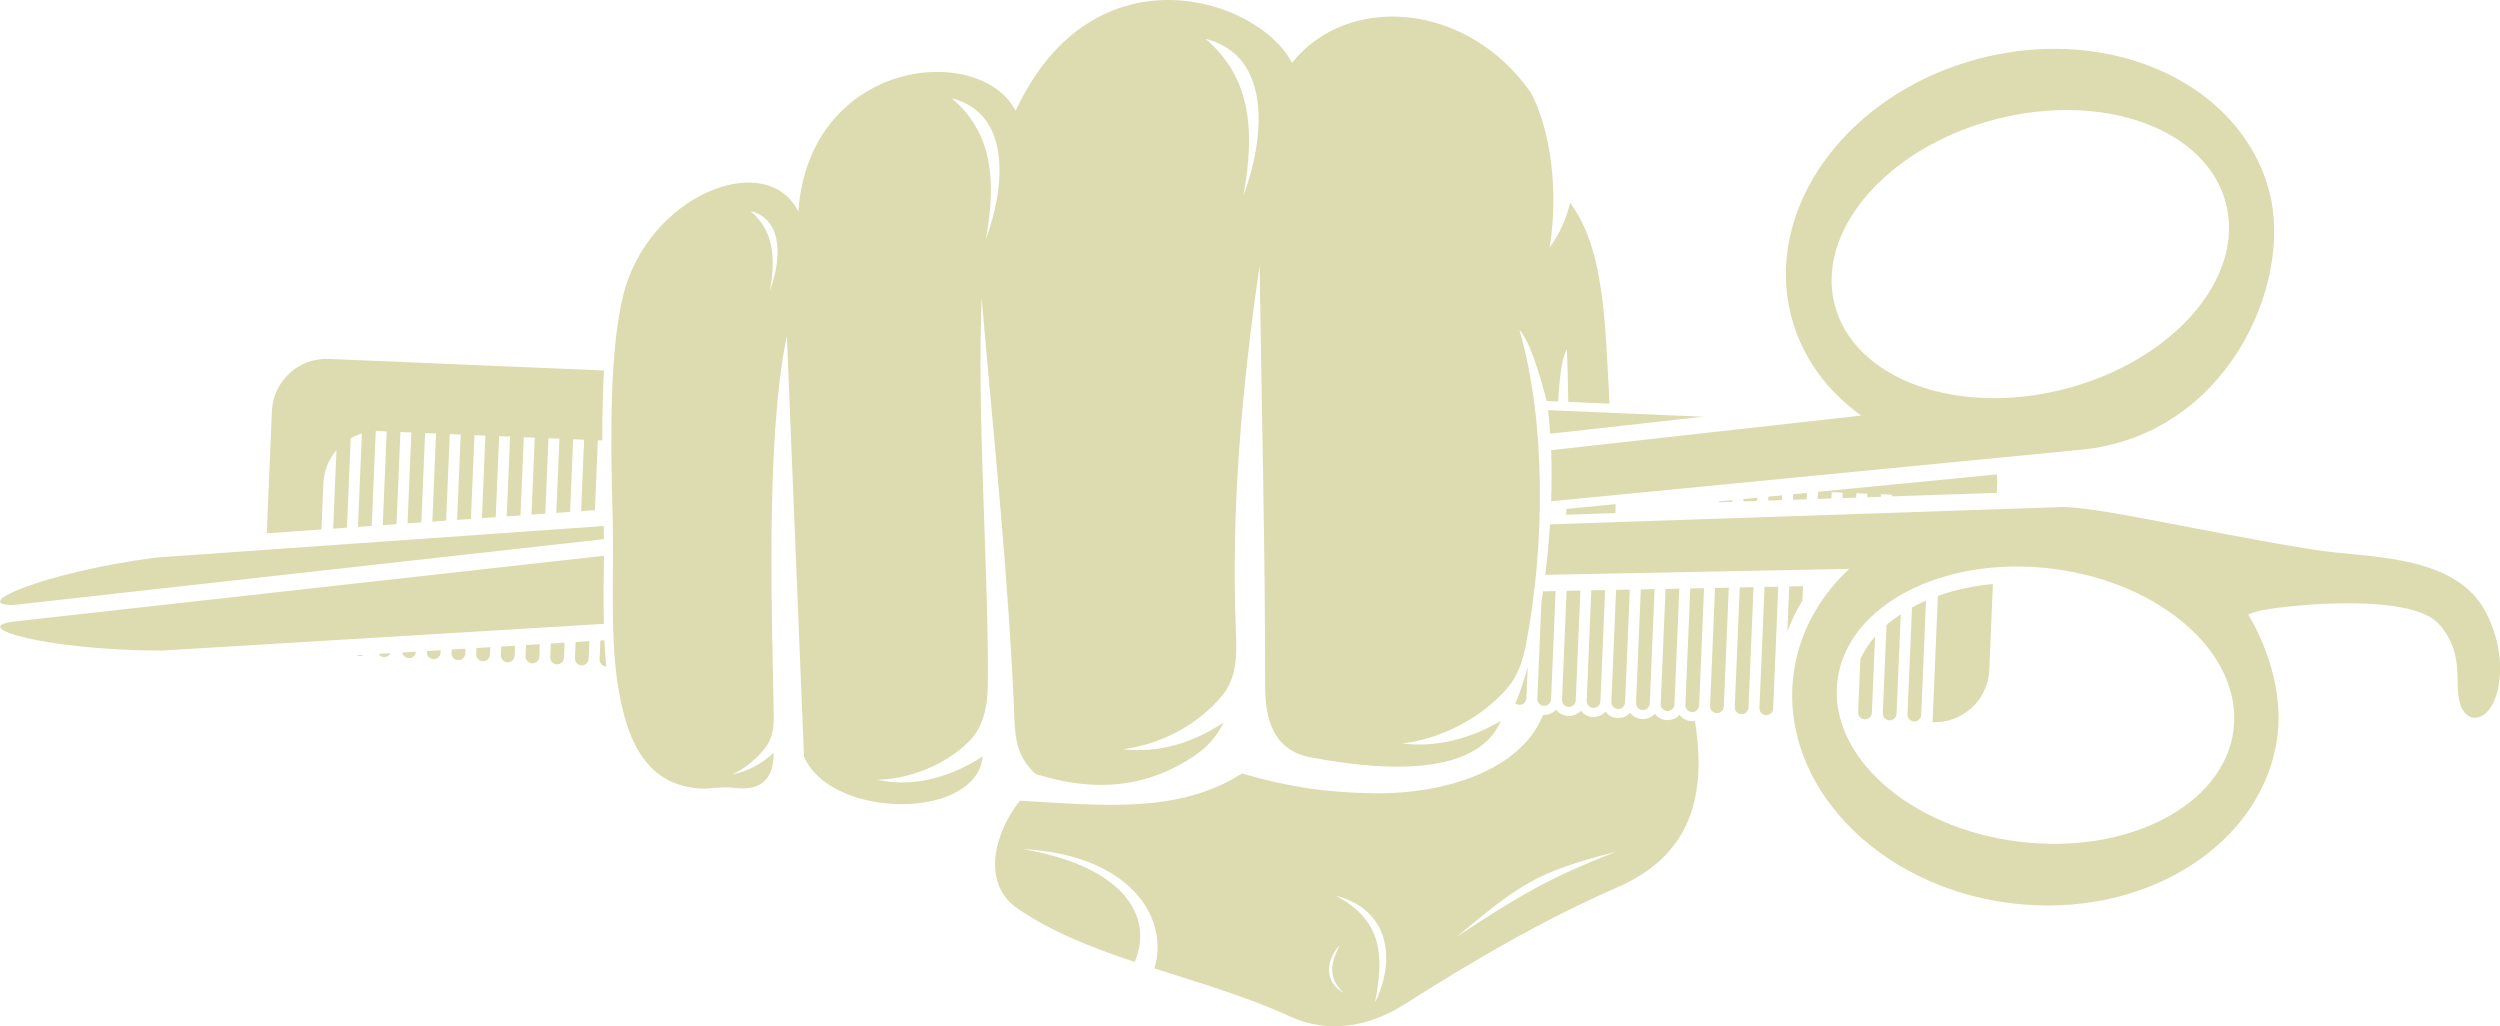 <?xml version="1.0" encoding="UTF-8" standalone="no"?><svg xmlns="http://www.w3.org/2000/svg" xmlns:xlink="http://www.w3.org/1999/xlink" fill="#dddbb0" height="200" preserveAspectRatio="xMidYMid meet" version="1" viewBox="0.0 0.0 487.2 200.0" width="487.2" zoomAndPan="magnify"><defs><clipPath id="a"><path d="M 0 0 L 487.219 0 L 487.219 200 L 0 200 Z M 0 0"/></clipPath></defs><g><g clip-path="url(#a)" id="change1_1"><path d="M 192.113 46.656 C 195.691 37.148 197.477 22.199 185.469 19.141 C 193.094 25.648 194.355 34.496 192.113 46.656 Z M 150.023 56.695 C 152.047 51.316 153.059 42.863 146.266 41.133 C 150.578 44.812 151.289 49.816 150.023 56.695 Z M 242.305 38.148 C 246.285 27.574 248.273 10.953 234.918 7.555 C 243.395 14.789 244.801 24.629 242.305 38.148 Z M 283.883 182.559 C 295.793 174.742 301.598 171.164 314.945 165.992 C 299.293 169.961 296.25 172.309 283.883 182.559 Z M 260.348 174.562 C 270.844 177.242 272.07 187.156 267.969 195.32 C 269.688 186.438 269.555 179.43 260.348 174.562 Z M 261.84 193.508 C 257.859 191.223 258.488 187.035 261.09 184.168 C 259.379 187.602 258.637 190.477 261.84 193.508 Z M 318.664 113.465 C 318.672 113.461 318.676 113.457 318.68 113.453 L 318.648 113.453 C 318.656 113.457 318.66 113.461 318.664 113.465 Z M 313.844 113.562 C 313.848 113.559 313.855 113.555 313.859 113.547 L 313.828 113.551 C 313.832 113.555 313.84 113.559 313.844 113.562 Z M 309.023 113.656 C 309.027 113.652 309.031 113.648 309.035 113.645 L 309.008 113.645 C 309.012 113.648 309.016 113.652 309.023 113.656 Z M 300.727 139.324 C 296.312 150.289 281.23 154.781 267.84 154.598 C 258.301 154.461 251.062 153.344 242.035 150.738 C 229.809 158.523 215.457 157.023 198.77 156.039 C 193.68 162.402 191.309 172.188 198.18 176.957 C 204.812 181.559 212.77 184.676 221.129 187.465 C 225.055 178.191 218.371 168.641 199.234 165.473 C 219.422 166.395 228.066 178.277 224.98 188.719 C 233.836 191.559 242.98 194.234 251.359 198.066 C 258.793 201.465 266.664 200.211 273.824 195.656 C 286.992 187.281 300.59 179.293 315.23 172.91 C 327.027 167.762 331.715 158.734 330.926 146.113 C 330.809 144.23 330.605 142.359 330.324 140.496 C 330.105 140.535 329.879 140.551 329.656 140.539 C 328.691 140.5 327.844 140.02 327.301 139.301 C 326.699 139.973 325.812 140.379 324.848 140.34 C 323.883 140.297 323.035 139.816 322.492 139.098 C 321.891 139.77 321.004 140.176 320.039 140.137 C 319.074 140.098 318.223 139.613 317.684 138.895 C 317.082 139.566 316.195 139.977 315.23 139.934 C 314.266 139.895 313.414 139.414 312.871 138.695 C 312.273 139.363 311.387 139.773 310.422 139.734 C 309.453 139.691 308.605 139.211 308.062 138.492 C 307.465 139.164 306.578 139.57 305.613 139.531 C 304.645 139.488 303.797 139.008 303.254 138.289 C 302.895 138.691 302.43 139.004 301.895 139.18 C 301.543 139.293 301.172 139.344 300.801 139.328 Z M 313.672 78.664 L 305.617 78.324 C 305.578 74.875 305.492 71.445 305.355 68.047 C 304.199 70.133 303.906 74.418 303.645 78.242 L 301.758 78.164 C 301.645 78.156 301.531 78.164 301.426 78.176 C 300.07 72.895 298.059 66.328 296.102 64.27 C 301.281 82.191 301.09 106.055 297.453 125.227 C 296.352 131.027 294.777 133.438 291.285 136.605 C 286.711 140.75 280.328 144.02 273.207 144.902 C 280.258 145.73 286.773 143.832 292.5 140.492 C 288.391 150.035 273.527 151.07 255.281 147.559 C 248.109 146.18 246.551 140.086 246.551 133.68 C 246.551 105.918 245.863 79.512 245.473 51.754 C 241.98 75.836 239.871 99.625 240.859 123.172 C 241.105 128.988 240.762 132.559 237.859 135.945 C 233.633 140.871 226.703 145.031 218.797 146.008 C 226.07 146.863 232.723 144.586 238.445 140.82 C 237.18 143.41 235.359 145.559 232.812 147.27 C 224.078 153.152 214.078 154.703 201.812 150.836 C 198.199 147.5 197.84 143.887 197.691 140.137 C 196.605 112.625 193.637 85.551 191.312 58.113 C 190.309 80.57 192.809 113.723 192.488 133.906 C 192.426 137.953 191.508 141.824 188.871 144.457 C 184.734 148.594 178.121 151.754 170.918 151.973 C 178.414 153.566 185.52 151.277 191.551 147.395 C 191.371 148.34 191.164 149.141 190.922 149.777 C 186.508 159.824 161.68 158.879 156.68 147.465 C 156.613 145.824 156.551 144.188 156.484 142.547 C 155.438 116.844 154.391 91.141 153.344 65.438 C 149.105 85.738 150.492 121.617 150.785 139.098 C 150.836 142.074 150.5 144.219 148.746 146.238 C 147.129 148.102 145.113 149.805 142.676 150.938 C 145.879 150.305 148.566 148.75 150.793 146.684 C 150.77 147.309 150.738 147.832 150.695 148.234 C 150.203 152.691 147.281 154.082 143.035 153.535 C 140.344 153.188 138.582 153.895 135.879 153.633 C 127.512 152.824 123.664 146.895 121.625 139.363 C 118.43 127.57 119.758 113.98 119.383 100.57 C 118.918 83.824 118.891 68.359 121.379 57.867 C 126.098 37.949 149.434 28.816 155.582 41.246 C 157.719 11.418 190.902 8.117 197.938 21.598 C 212.953 -10.887 245.367 -0.391 251.777 12.254 C 262.609 -1.379 285.984 0.332 298.336 18.066 C 302.133 25.191 303.805 37.098 301.992 48.234 C 304.082 45.352 305.32 42.422 305.98 39.496 L 305.988 39.551 C 312.793 48.582 312.797 63.492 313.672 78.664 Z M 70.855 127.613 C 70.625 127.777 70.344 127.863 70.039 127.852 C 69.836 127.844 69.645 127.789 69.473 127.699 Z M 76.113 127.297 C 75.887 127.766 75.398 128.078 74.848 128.055 C 74.398 128.035 74.008 127.793 73.777 127.438 Z M 81.051 127 C 81.012 127.723 80.387 128.285 79.66 128.258 L 79.656 128.258 C 79.023 128.23 78.504 127.762 78.398 127.16 Z M 85.879 126.707 L 83.195 126.867 L 83.188 127.074 C 83.156 127.805 83.73 128.43 84.469 128.461 C 85.203 128.488 85.828 127.918 85.859 127.188 Z M 90.711 126.414 L 88.023 126.578 L 87.996 127.277 C 87.965 128.008 88.543 128.629 89.277 128.66 C 90.012 128.691 90.641 128.117 90.668 127.391 Z M 95.539 126.121 L 92.855 126.285 L 92.805 127.477 C 92.773 128.211 93.352 128.832 94.086 128.863 C 94.82 128.895 95.449 128.32 95.477 127.59 Z M 100.371 125.832 L 97.684 125.992 L 97.613 127.68 C 97.582 128.41 98.16 129.035 98.895 129.066 C 99.629 129.098 100.258 128.523 100.289 127.793 Z M 105.199 125.539 L 102.516 125.703 L 102.422 127.883 C 102.391 128.613 102.969 129.238 103.703 129.27 C 104.438 129.297 105.066 128.727 105.098 127.996 Z M 110.031 125.246 L 107.344 125.406 L 107.23 128.086 C 107.199 128.816 107.777 129.438 108.512 129.469 C 109.246 129.5 109.875 128.93 109.906 128.195 Z M 114.859 124.953 L 112.176 125.117 L 112.039 128.285 C 112.012 129.02 112.586 129.641 113.32 129.672 C 114.059 129.703 114.684 129.133 114.715 128.398 Z M 118.156 129.875 C 117.988 128.188 117.867 126.484 117.789 124.777 L 117.004 124.824 L 116.852 128.488 C 116.82 129.219 117.395 129.844 118.133 129.875 Z M 301.684 79.934 L 331.918 81.207 L 302.113 84.527 C 302.004 82.957 301.863 81.422 301.684 79.934 Z M 117.367 85.84 L 116.508 85.805 L 115.934 99.422 L 113.246 99.609 L 113.832 85.691 L 111.695 85.602 L 111.102 99.762 L 108.414 99.953 L 109.023 85.492 L 106.887 85.402 L 106.27 100.102 L 103.582 100.293 L 104.215 85.289 L 102.078 85.199 L 101.438 100.445 L 98.75 100.633 L 99.406 85.086 L 97.27 84.996 L 96.605 100.785 L 93.918 100.973 L 94.594 84.883 L 92.461 84.793 L 91.773 101.125 L 89.086 101.316 L 89.785 84.684 L 87.652 84.594 L 86.941 101.465 L 84.254 101.656 L 84.977 84.48 L 82.844 84.391 L 82.109 101.809 L 79.422 101.996 L 80.168 84.277 L 78.031 84.188 L 77.277 102.148 L 74.59 102.336 L 75.359 84.074 L 74.07 84.023 C 73.785 84.008 73.504 84.008 73.223 84.02 L 72.445 102.488 L 69.762 102.676 L 70.523 84.48 C 69.758 84.715 69.027 85.035 68.344 85.43 L 67.613 102.828 L 64.926 103.02 L 65.57 87.734 C 64.074 89.48 63.129 91.715 63.023 94.18 L 62.645 103.18 L 51.992 103.93 L 52.992 80.102 C 53.238 74.27 58.211 69.699 64.043 69.945 L 117.715 72.199 C 117.625 73.754 117.559 75.297 117.508 76.812 C 117.406 79.816 117.367 82.828 117.367 85.84 Z M 297.715 130 L 297.461 136.082 C 297.43 136.812 296.805 137.387 296.066 137.355 C 295.785 137.344 295.531 137.242 295.32 137.086 C 296.164 135.113 296.969 132.715 297.715 130 Z M 303.156 115.188 L 300.703 115.238 C 300.602 115.93 300.496 116.613 300.391 117.293 L 299.598 136.172 C 299.566 136.902 300.141 137.527 300.875 137.555 C 301.613 137.586 302.238 137.016 302.27 136.281 Z M 307.98 115.094 L 305.297 115.145 L 304.406 136.371 C 304.375 137.105 304.949 137.727 305.688 137.758 C 306.422 137.789 307.047 137.219 307.078 136.488 Z M 312.801 114.996 L 310.117 115.051 L 309.215 136.574 C 309.184 137.309 309.762 137.93 310.492 137.961 C 311.23 137.992 311.859 137.418 311.887 136.688 Z M 317.621 114.902 L 314.941 114.957 L 314.023 136.777 C 313.992 137.508 314.57 138.133 315.305 138.16 C 316.039 138.195 316.664 137.621 316.695 136.891 Z M 322.441 114.809 L 319.762 114.859 L 318.832 136.98 C 318.801 137.711 319.379 138.336 320.113 138.363 C 320.848 138.395 321.477 137.824 321.508 137.094 Z M 327.266 114.711 L 324.582 114.766 L 323.641 137.184 C 323.609 137.914 324.188 138.535 324.922 138.566 C 325.656 138.598 326.285 138.027 326.316 137.293 Z M 332.086 114.617 L 329.406 114.668 L 328.449 137.383 C 328.418 138.113 328.996 138.738 329.73 138.77 C 330.469 138.801 331.094 138.227 331.125 137.496 Z M 332.785 97.938 L 332.785 97.949 L 332.562 97.957 Z M 336.906 114.523 L 334.227 114.574 L 333.258 137.586 C 333.23 138.316 333.805 138.941 334.539 138.973 C 335.277 139.004 335.902 138.43 335.934 137.699 Z M 337.625 97.465 L 337.613 97.785 L 334.93 97.879 L 334.938 97.727 Z M 341.73 114.426 L 339.047 114.48 L 338.07 137.789 C 338.039 138.52 338.613 139.145 339.352 139.172 C 340.086 139.203 340.711 138.633 340.742 137.902 Z M 342.461 96.996 L 342.438 97.625 L 339.754 97.715 L 339.773 97.258 Z M 346.551 114.332 L 343.871 114.383 L 342.879 137.992 C 342.848 138.723 343.422 139.344 344.16 139.375 C 344.895 139.406 345.523 138.832 345.551 138.102 Z M 347.301 96.523 L 347.262 97.461 L 344.578 97.551 L 344.609 96.785 Z M 351.371 114.234 L 348.691 114.289 L 348.324 123.066 C 349.113 120.965 350.098 118.945 351.254 117.027 Z M 352.137 96.055 L 352.086 97.297 L 349.402 97.391 L 349.449 96.316 Z M 365.414 124.027 C 364.258 125.359 363.281 126.832 362.551 128.449 L 362.113 138.797 C 362.086 139.531 362.66 140.152 363.395 140.184 C 364.133 140.215 364.758 139.645 364.789 138.91 Z M 370.414 119.707 C 369.445 120.348 368.52 121.043 367.645 121.801 L 366.922 139 C 366.895 139.734 367.469 140.355 368.203 140.387 C 368.941 140.418 369.566 139.844 369.598 139.113 Z M 375.344 117.047 L 375.277 117.074 C 374.379 117.469 373.484 117.906 372.609 118.383 L 371.73 139.203 C 371.703 139.934 372.277 140.559 373.016 140.59 C 373.75 140.617 374.375 140.047 374.406 139.316 Z M 388.375 113.816 C 384.711 114.152 381.082 114.906 377.656 116.133 L 376.621 140.738 C 382.453 140.984 387.426 136.414 387.672 130.586 Z M 302.285 87.73 C 302.41 90.965 302.406 94.312 302.285 97.688 L 405.594 87.637 C 433.879 84.887 446.945 55.402 442.258 37.395 C 436.777 16.344 411.477 4.707 385.746 11.406 C 360.02 18.105 343.605 40.598 349.086 61.648 C 351.156 69.602 356.055 76.207 362.73 80.988 Z M 117.676 121.578 L 31.551 126.785 C 9.086 126.75 -6.734 122.184 2.93 121.105 L 117.684 108.312 C 117.656 112.668 117.57 117.133 117.676 121.578 Z M 402.508 75.777 C 381.457 81.258 361.328 73.945 357.555 59.445 C 353.781 44.941 367.785 28.742 388.836 23.266 C 409.887 17.781 430.012 25.098 433.785 39.598 C 437.562 54.102 423.559 70.297 402.508 75.777 Z M 399.988 110.836 C 378.672 108.184 359.91 117.934 358.082 132.617 C 356.254 147.301 372.051 161.355 393.363 164.012 C 414.68 166.664 433.441 156.914 435.27 142.23 C 437.098 127.547 421.301 113.492 399.988 110.836 Z M 438.148 119.766 C 442.691 127.48 444.742 136.086 443.844 143.297 C 441.191 164.613 417.922 179.262 391.867 176.016 C 365.816 172.773 346.852 152.863 349.508 131.547 C 350.508 123.496 354.453 116.402 360.375 110.859 L 301.133 112.027 C 301.535 108.816 301.848 105.508 302.062 102.191 L 401.48 98.828 C 408.562 98.59 430.32 103.902 451.242 107.172 C 461.238 108.734 477.504 107.934 483.883 118.344 C 485.645 121.223 486.879 125.035 487.16 128.605 C 487.438 132.172 486.762 135.496 485.621 137.484 C 484.48 139.473 482.875 140.121 481.68 139.805 C 480.484 139.484 479.695 138.191 479.367 136.945 C 478.215 132.598 480.367 127.34 475.305 121.625 C 469.891 115.52 446.762 117.848 441.27 118.84 C 440.07 119.059 439.039 119.379 438.148 119.766 Z M 117.66 102.508 L 30.254 108.668 C 8.676 111.543 -6.074 117.863 2.457 117.918 L 2.574 117.906 L 117.688 105.07 C 117.684 104.762 117.684 104.449 117.68 104.137 C 117.676 103.594 117.668 103.051 117.66 102.508 Z M 389.199 94.234 L 389.121 96.047 L 368.699 96.734 L 368.711 96.441 C 368.434 96.406 368.152 96.383 367.867 96.371 L 366.578 96.316 L 366.559 96.809 L 363.875 96.898 L 363.906 96.203 L 361.77 96.113 L 361.734 96.973 L 359.051 97.062 L 359.098 96.004 L 356.961 95.914 L 356.91 97.137 L 354.227 97.227 L 354.285 95.844 L 389.121 92.453 C 389.199 93.035 389.223 93.629 389.199 94.234 Z M 314.824 99.984 C 314.836 99.379 314.848 98.801 314.852 98.246 L 305.262 99.18 L 305.211 100.312 L 314.824 99.984" fill-rule="evenodd"/></g></g></svg>